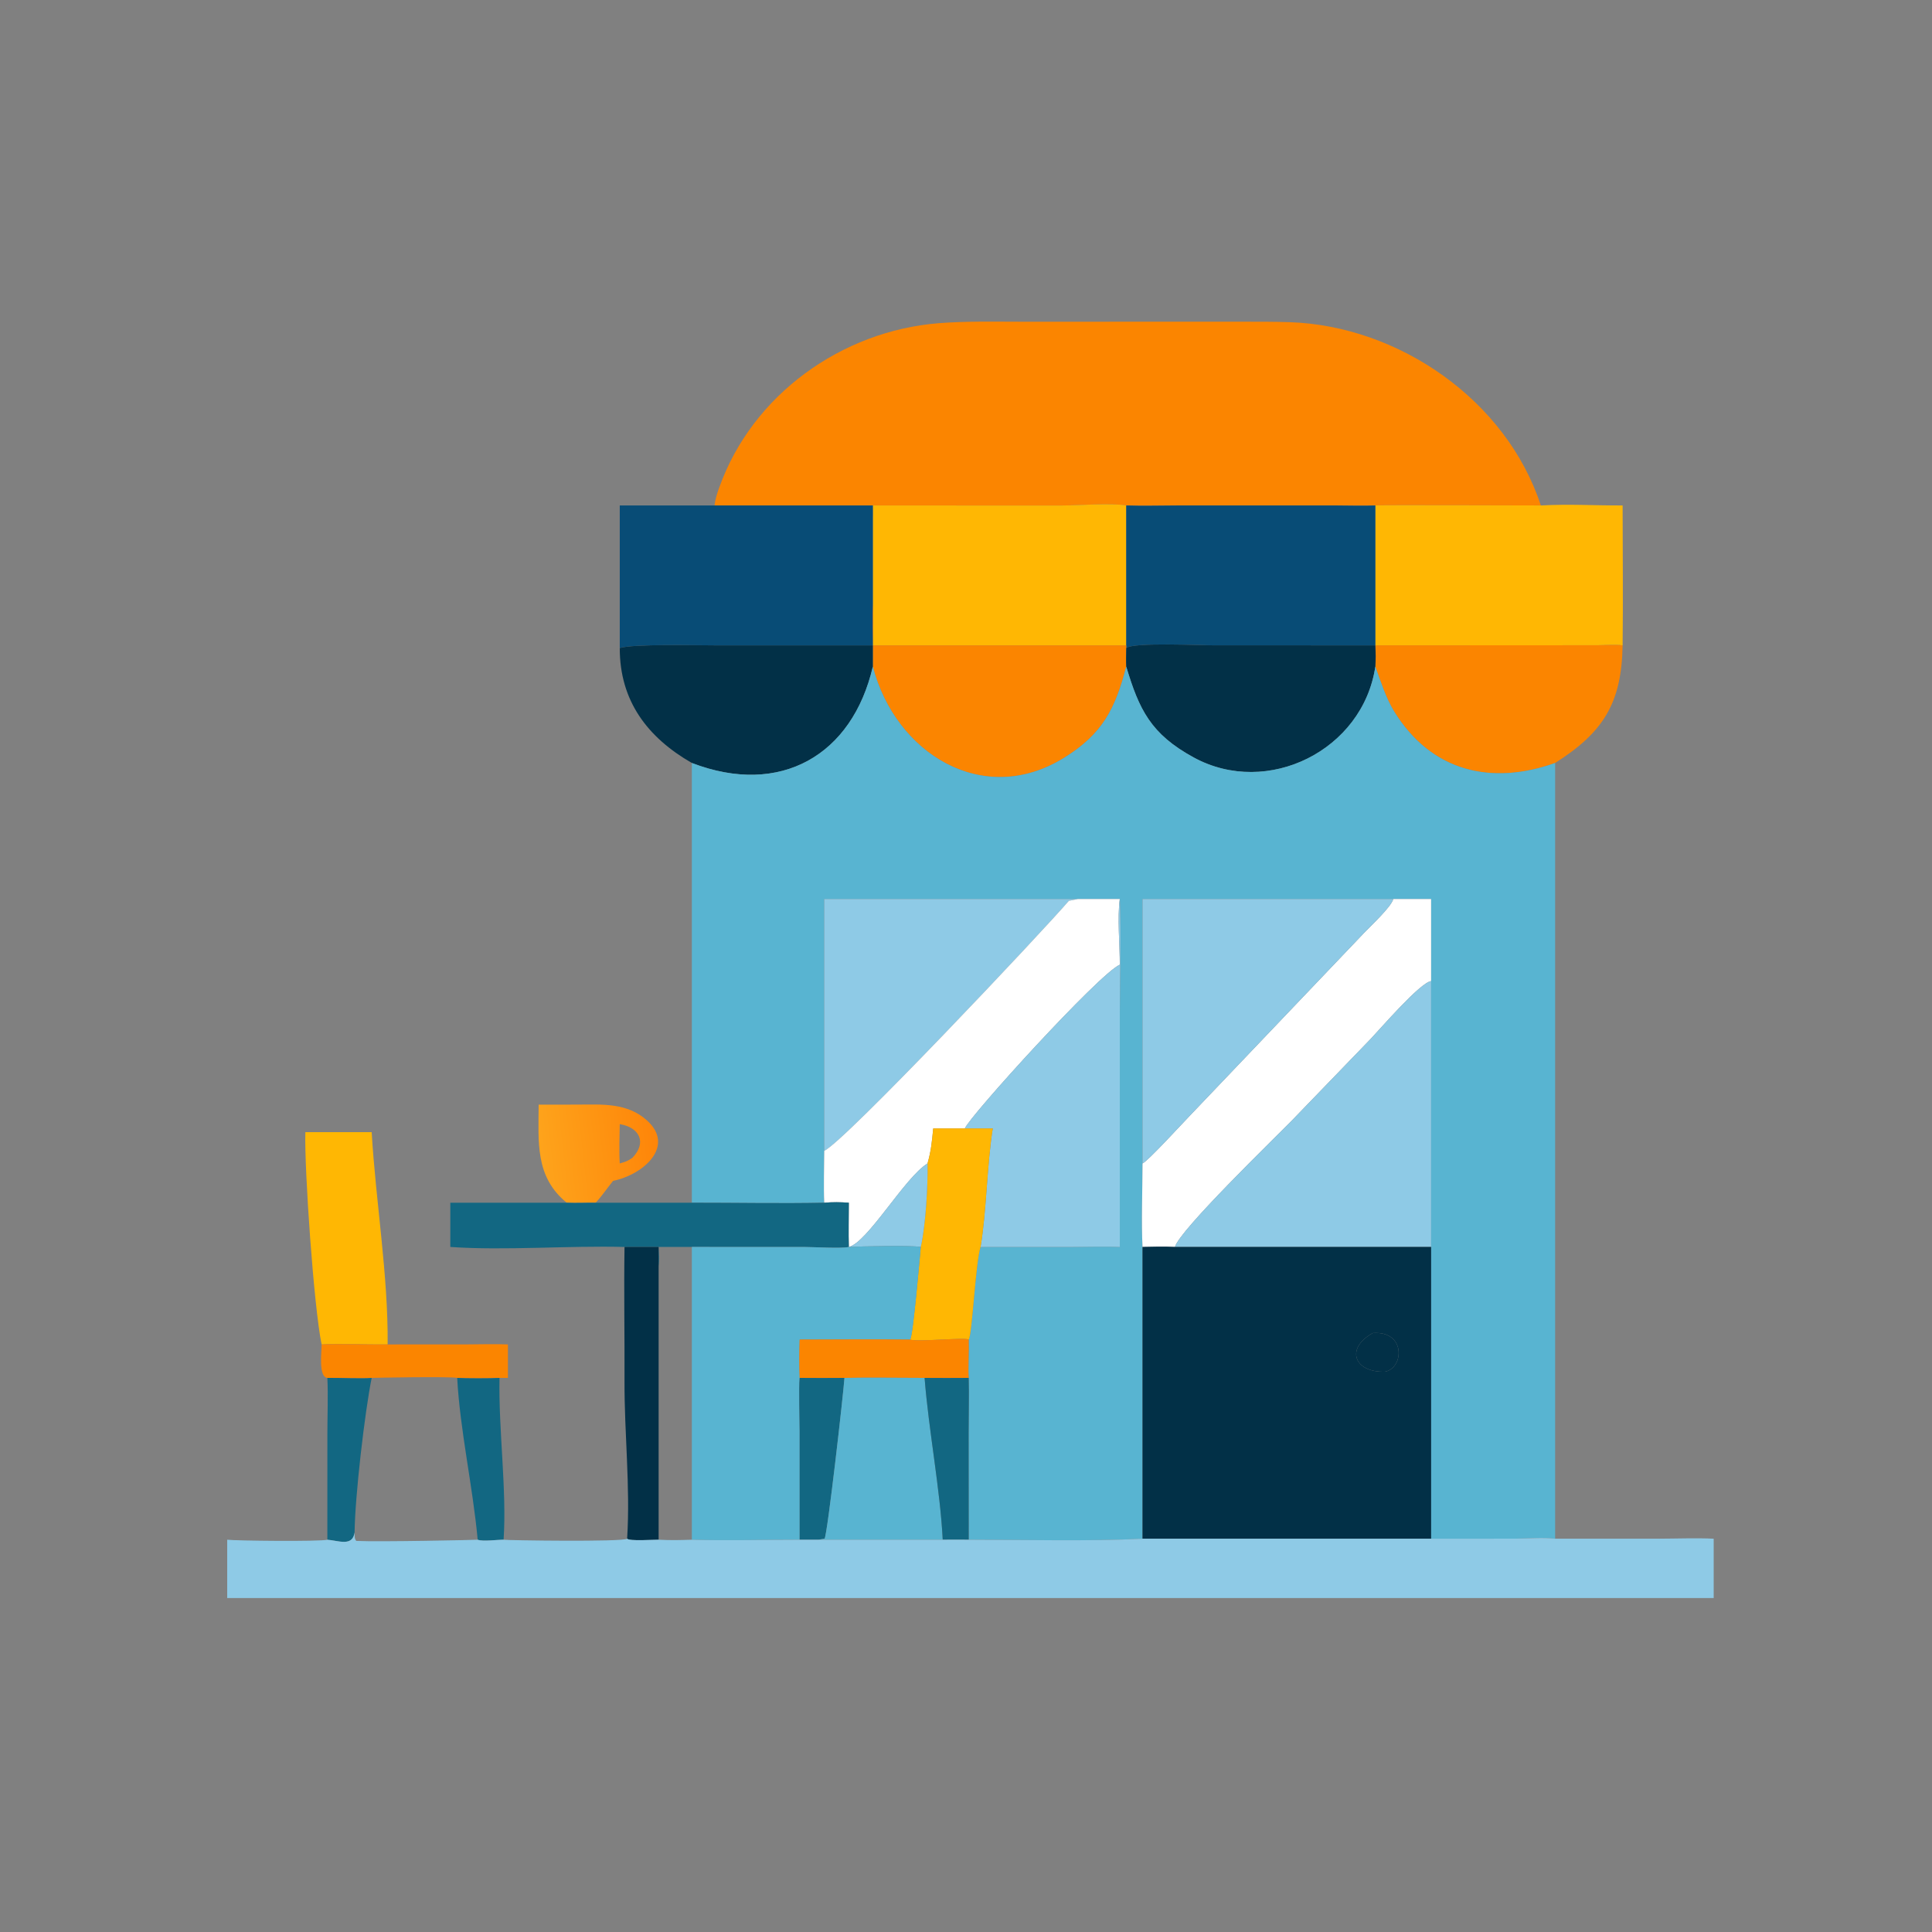 <?xml version="1.0" encoding="utf-8" ?><svg xmlns="http://www.w3.org/2000/svg" xmlns:xlink="http://www.w3.org/1999/xlink" width="1024" height="1024" viewBox="0 0 1024 1024"><rect x="0" y="0" width="1024" height="1024" fill="#808080" stroke="none"/><path fill="#FB8500" transform="scale(2 2)" d="M408.337 133.95C404.573 133.951 364.823 133.803 364.477 133.95C361.539 134.094 357.351 133.96 354.337 133.958L311.773 133.959C307.511 133.971 302.689 134.105 298.466 133.95C294.341 133.231 285.47 133.974 280.88 133.971L231.309 133.95C231.328 134.81 231.407 136.329 231.309 137.129L231.309 133.95L189.366 133.95C189.541 132.25 190.065 130.713 190.637 129.116C199.403 104.609 223.037 87.701 248.748 85.652C255.882 85.084 263.29 85.258 270.523 85.261L329.132 85.254C333.342 85.255 337.536 85.239 341.748 85.378C370.686 86.335 399.208 106.031 408.337 133.95Z"/><path fill="#FFB703" transform="scale(2 2)" d="M364.477 133.95C364.823 133.803 404.573 133.951 408.337 133.95C416.234 133.54 422.187 133.979 430.009 133.95C430.016 146.229 430.156 158.773 430.009 171.029C428.63 170.817 424.918 170.983 423.368 170.996L364.477 171.029L364.477 133.95Z"/><path fill="#FFB703" transform="scale(2 2)" d="M231.309 133.95L280.88 133.971C285.47 133.974 294.341 133.231 298.466 133.95L298.466 171.029L231.309 171.029C231.406 168.114 231.547 162.665 231.309 159.872L231.309 137.129C231.407 136.329 231.328 134.81 231.309 133.95Z"/><path fill="#084C76" transform="scale(2 2)" d="M164.243 133.95L189.366 133.95L231.309 133.95L231.309 137.129L231.309 159.872L231.309 171.029L189.322 171.03C184.677 171.031 167.673 170.616 164.243 171.743L164.243 133.95Z"/><path fill="#084C76" transform="scale(2 2)" d="M298.466 133.95C302.689 134.105 307.511 133.971 311.773 133.959L354.337 133.958C357.351 133.96 361.539 134.094 364.477 133.95L364.477 171.029L321.791 171.028C318.325 171.028 300.285 170.159 298.466 171.743L298.466 171.029L298.466 133.95Z"/><path fill="#FB8500" transform="scale(2 2)" d="M231.309 159.872C231.547 162.665 231.406 168.114 231.309 171.029L298.466 171.029L298.466 171.743C298.452 173.222 298.381 175.214 298.466 176.654C295.54 187.888 292.184 194.564 281.821 200.928C260.44 214.059 237.274 199.637 231.309 176.654L231.309 171.029L231.309 159.872Z"/><path fill="#FB8500" transform="scale(2 2)" d="M364.477 171.029L423.368 170.996C424.918 170.983 428.63 170.817 430.009 171.029C429.742 186.337 424.941 194.045 412.129 202.197C395.348 208.179 379.366 204.619 369.442 188.506C367.292 185.015 365.885 180.54 364.477 176.654C364.615 174.499 364.585 173.198 364.477 171.029Z"/><path fill="#023047" transform="scale(2 2)" d="M164.243 171.743C167.673 170.616 184.677 171.031 189.322 171.03L231.309 171.029L231.309 176.654C225.877 200.137 206.827 211.202 183.347 202.197C171.589 195.435 164.219 185.751 164.243 171.743Z"/><path fill="#023047" transform="scale(2 2)" d="M298.466 171.743C300.285 170.159 318.325 171.028 321.791 171.028L364.477 171.029C364.585 173.198 364.615 174.499 364.477 176.654C361.199 198.805 335.908 211.413 316.329 200.725C304.952 194.515 301.878 188.039 298.466 176.654C298.381 175.214 298.452 173.222 298.466 171.743Z"/><path fill="#58B4D1" transform="scale(2 2)" d="M231.309 176.654C237.274 199.637 260.44 214.059 281.821 200.928C292.184 194.564 295.54 187.888 298.466 176.654C301.878 188.039 304.952 194.515 316.329 200.725C335.908 211.413 361.199 198.805 364.477 176.654C365.885 180.54 367.292 185.015 369.442 188.506C379.366 204.619 395.348 208.179 412.129 202.197L412.129 407.774C409.119 407.389 404.637 407.745 401.391 407.76L379.257 407.774L379.257 330.457L311.374 330.457L379.257 330.457L379.257 260.006L379.257 238.251L369.238 238.251L302.781 238.251L302.781 308.323C302.769 314.693 302.449 324.364 302.781 330.457L302.781 407.774C288.796 408.501 271.052 408.045 256.714 408.041L256.694 379.712C256.693 374.968 256.835 369.864 256.714 365.159C256.523 363.202 256.805 357.674 256.714 354.996C257.642 353.814 258.54 334.404 259.861 330.457L284.022 330.45C288.005 330.445 292.867 330.274 296.761 330.457L296.761 268.436C296.76 259.129 297.152 247.234 296.761 238.251L285.649 238.251L218.434 238.251L218.434 304.975C218.411 309.189 218.239 314.61 218.434 318.734C206.968 318.972 194.884 318.718 183.347 318.734L183.347 202.197C206.827 211.202 225.877 200.137 231.309 176.654Z"/><path fill="white" transform="scale(2 2)" d="M369.238 238.251L379.257 238.251L379.257 260.006C376.327 260.395 365.856 272.578 363.245 275.318L342.185 297.13C337.274 302.132 312.533 326.087 311.374 330.457C308.409 330.314 305.744 330.388 302.781 330.457C302.449 324.364 302.769 314.693 302.781 308.323C304.218 307.698 313.326 297.719 315.325 295.663L361.499 247.223C363.243 245.4 368.709 240.294 369.238 238.251Z"/><path fill="#8ECAE6" transform="scale(2 2)" d="M218.434 238.251L285.649 238.251C285.475 238.288 283.238 238.752 283.273 238.711C276.251 246.928 223.532 302.833 218.434 304.975L218.434 238.251Z"/><path fill="white" transform="scale(2 2)" d="M285.649 238.251L296.761 238.251C296.068 243.038 296.773 250.614 296.761 255.657C291.28 258.022 256.981 295.78 255.696 299.044L247.314 299.044C246.96 302.599 246.778 304.865 245.802 308.323C239.797 312.006 229.932 329.247 224.95 330.457L224.95 330.457C224.842 326.737 224.946 322.496 224.95 318.734C222.481 318.56 220.882 318.532 218.434 318.734C218.239 314.61 218.411 309.189 218.434 304.975C223.532 302.833 276.251 246.928 283.273 238.711C283.238 238.752 285.475 238.288 285.649 238.251Z"/><path fill="#8ECAE6" transform="scale(2 2)" d="M302.781 238.251L369.238 238.251C368.709 240.294 363.243 245.4 361.499 247.223L315.325 295.663C313.326 297.719 304.218 307.698 302.781 308.323L302.781 238.251Z"/><path fill="#8ECAE6" transform="scale(2 2)" d="M296.761 238.251C297.152 247.234 296.76 259.129 296.761 268.436L296.761 330.457C292.867 330.274 288.005 330.445 284.022 330.45L259.861 330.457C261.466 320.909 261.537 308.682 263.094 299.044C260.628 299.026 258.176 299.071 255.696 299.044C256.981 295.78 291.28 258.022 296.761 255.657C296.773 250.614 296.068 243.038 296.761 238.251Z"/><path fill="#8ECAE6" transform="scale(2 2)" d="M311.374 330.457C312.533 326.087 337.274 302.132 342.185 297.13L363.245 275.318C365.856 272.578 376.327 260.395 379.257 260.006L379.257 330.457L311.374 330.457L311.374 330.457Z"/><defs><linearGradient id="gradient_0" gradientUnits="userSpaceOnUse" x1="173.377" y1="302.883" x2="143.635" y2="306.23"><stop offset="0" stop-color="#FE8609"/><stop offset="1" stop-color="#FEA31B"/></linearGradient></defs><path fill="url(#gradient_0)" transform="scale(2 2)" d="M150.194 318.734C141.74 311.874 142.712 302.628 142.751 292.745L153.104 292.732C159.652 292.697 166.22 292.207 171.46 296.931C179.004 303.733 170.565 311.289 162.469 312.943C160.94 314.833 159.494 316.987 157.854 318.734C155.283 318.706 152.8 318.843 150.194 318.734ZM164.243 297.912C164.189 301.186 164.036 305.113 164.243 308.323C165.827 307.856 166.172 307.784 167.577 306.849C171.492 302.823 169.512 298.758 164.243 297.912Z"/><path fill="#FFB703" transform="scale(2 2)" d="M247.314 299.044L255.696 299.044C258.176 299.071 260.628 299.026 263.094 299.044C261.537 308.682 261.466 320.909 259.861 330.457C258.54 334.404 257.642 353.814 256.714 354.996C255.664 354.358 243.467 355.682 241.075 354.996L241.224 354.919C241.968 354.095 243.808 332.695 244.017 330.457C245.312 324.781 245.932 314.108 245.802 308.323C246.778 304.865 246.96 302.599 247.314 299.044Z"/><path fill="#FFB703" transform="scale(2 2)" d="M102.728 356.292C97.158 356.371 90.601 356.049 85.233 356.292C83.157 346.273 80.645 309.905 80.921 300.032L98.498 300.032C99.579 318.452 102.898 337.99 102.728 356.292Z"/><path fill="#8ECAE6" transform="scale(2 2)" d="M224.95 330.457C229.932 329.247 239.797 312.006 245.802 308.323C245.932 314.108 245.312 324.781 244.017 330.457C241.051 329.961 228.391 330.287 224.95 330.457Z"/><path fill="#126782" transform="scale(2 2)" d="M119.339 318.734L150.194 318.734C152.8 318.843 155.283 318.706 157.854 318.734L183.347 318.734C194.884 318.718 206.968 318.972 218.434 318.734C220.882 318.532 222.481 318.56 224.95 318.734C224.946 322.496 224.842 326.737 224.95 330.457C223.036 330.907 215.768 330.477 213.359 330.467L183.347 330.457L174.544 330.457C174.617 331.979 174.786 334.03 174.544 335.504C174.513 333.808 174.526 332.153 174.544 330.457L165.505 330.457C150.596 330.064 133.922 331.459 119.339 330.457L119.339 318.734Z"/><path fill="#58B4D1" transform="scale(2 2)" d="M183.347 330.457L213.359 330.467C215.768 330.477 223.036 330.907 224.95 330.457L224.95 330.457C228.391 330.287 241.051 329.961 244.017 330.457C243.808 332.695 241.968 354.095 241.224 354.919L241.075 354.996C231.425 354.877 221.59 354.988 211.925 354.996C211.811 358.572 211.775 361.562 211.925 365.159C211.64 368.072 211.919 375.971 211.922 379.355L211.925 408.041C202.782 408.038 192.327 408.325 183.347 408.041L183.347 330.457Z"/><path fill="#023047" transform="scale(2 2)" d="M302.781 330.457C305.744 330.388 308.409 330.314 311.374 330.457L311.374 330.457L379.257 330.457L379.257 407.774L302.781 407.774L302.781 330.457ZM363.805 353.269C356.323 357.439 359.009 363.802 367.063 363.512C372.071 362.534 372.617 352.618 363.805 353.269Z"/><path fill="#023047" transform="scale(2 2)" d="M165.505 330.457L174.544 330.457C174.526 332.153 174.513 333.808 174.544 335.504L174.544 408.041C173.047 408.023 166.884 408.466 166.197 407.774C167.069 393.922 165.443 379.868 165.503 366.007C165.554 354.18 165.323 342.267 165.505 330.457Z"/><path fill="#023047" transform="scale(2 2)" d="M367.063 363.512C359.009 363.802 356.323 357.439 363.805 353.269C372.617 352.618 372.071 362.534 367.063 363.512Z"/><path fill="#FB8500" transform="scale(2 2)" d="M211.925 354.996C221.59 354.988 231.425 354.877 241.075 354.996C243.467 355.682 255.664 354.358 256.714 354.996C256.805 357.674 256.523 363.202 256.714 365.159C252.822 365.208 248.919 365.175 245.026 365.159C238.026 365.16 230.77 365.023 223.793 365.159C219.842 365.176 215.875 365.214 211.925 365.159C211.775 361.562 211.811 358.572 211.925 354.996Z"/><path fill="#FB8500" transform="scale(2 2)" d="M85.233 356.292C90.601 356.049 97.158 356.371 102.728 356.292L124.034 356.278C127.302 356.27 131.414 356.141 134.607 356.292L134.607 365.159L132.375 365.159C130.152 365.312 123.296 365.301 121.162 365.159C119.185 364.734 98.602 365.129 98.498 365.159C96.285 365.424 89.527 365.098 86.754 365.159C84.328 364.938 85.256 358.092 85.233 356.292Z"/><path fill="#126782" transform="scale(2 2)" d="M121.162 365.159C123.296 365.301 130.152 365.312 132.375 365.159C132.09 378.887 134.336 394.963 133.456 408.041C131.951 408.014 127.889 408.57 126.593 408.041C125.312 394.017 121.876 378.843 121.162 365.159Z"/><path fill="#126782" transform="scale(2 2)" d="M211.925 365.159C215.875 365.214 219.842 365.176 223.793 365.159C223.517 369.267 219.271 406.815 218.515 407.777C217.972 407.867 217.428 407.961 216.884 408.041L211.925 408.041L211.922 379.355C211.919 375.971 211.64 368.072 211.925 365.159Z"/><path fill="#58B4D1" transform="scale(2 2)" d="M223.793 365.159C230.77 365.023 238.026 365.16 245.026 365.159C246.129 379.201 249.157 394.658 249.833 408.041L216.884 408.041C217.428 407.961 217.972 407.867 218.515 407.777C219.271 406.815 223.517 369.267 223.793 365.159Z"/><path fill="#126782" transform="scale(2 2)" d="M245.026 365.159C248.919 365.175 252.822 365.208 256.714 365.159C256.835 369.864 256.693 374.968 256.694 379.712L256.714 408.041C254.439 408.011 252.113 408.039 249.833 408.041C249.157 394.658 246.129 379.201 245.026 365.159Z"/><path fill="#126782" transform="scale(2 2)" d="M86.754 365.159C89.527 365.098 96.285 365.424 98.498 365.159C96.658 374.304 94.058 396.662 93.971 406.145C93.396 409.933 89.747 408.276 86.754 408.041L86.759 380.074C86.76 375.54 86.979 369.517 86.754 365.159Z"/><path fill="#8ECAE6" transform="scale(2 2)" d="M86.754 408.041C89.747 408.276 93.396 409.933 93.971 406.145C94.038 407.28 93.862 407.567 94.398 408.36C100.457 408.66 126.497 408.096 126.593 408.041C127.889 408.57 131.951 408.014 133.456 408.041C134.033 408.218 165.272 408.662 166.197 407.774C166.884 408.466 173.047 408.023 174.544 408.041C177.706 408.207 180.184 408.147 183.347 408.041C192.327 408.325 202.782 408.038 211.925 408.041L216.884 408.041L249.833 408.041C252.113 408.039 254.439 408.011 256.714 408.041C271.052 408.045 288.796 408.501 302.781 407.774L379.257 407.774L401.391 407.76C404.637 407.745 409.119 407.389 412.129 407.774L439.521 407.767C443.761 407.759 450.014 407.544 454.143 407.774L454.143 423.498L60.211 423.498L60.211 408.041C62.226 408.327 84.819 408.568 86.754 408.041Z"/></svg>